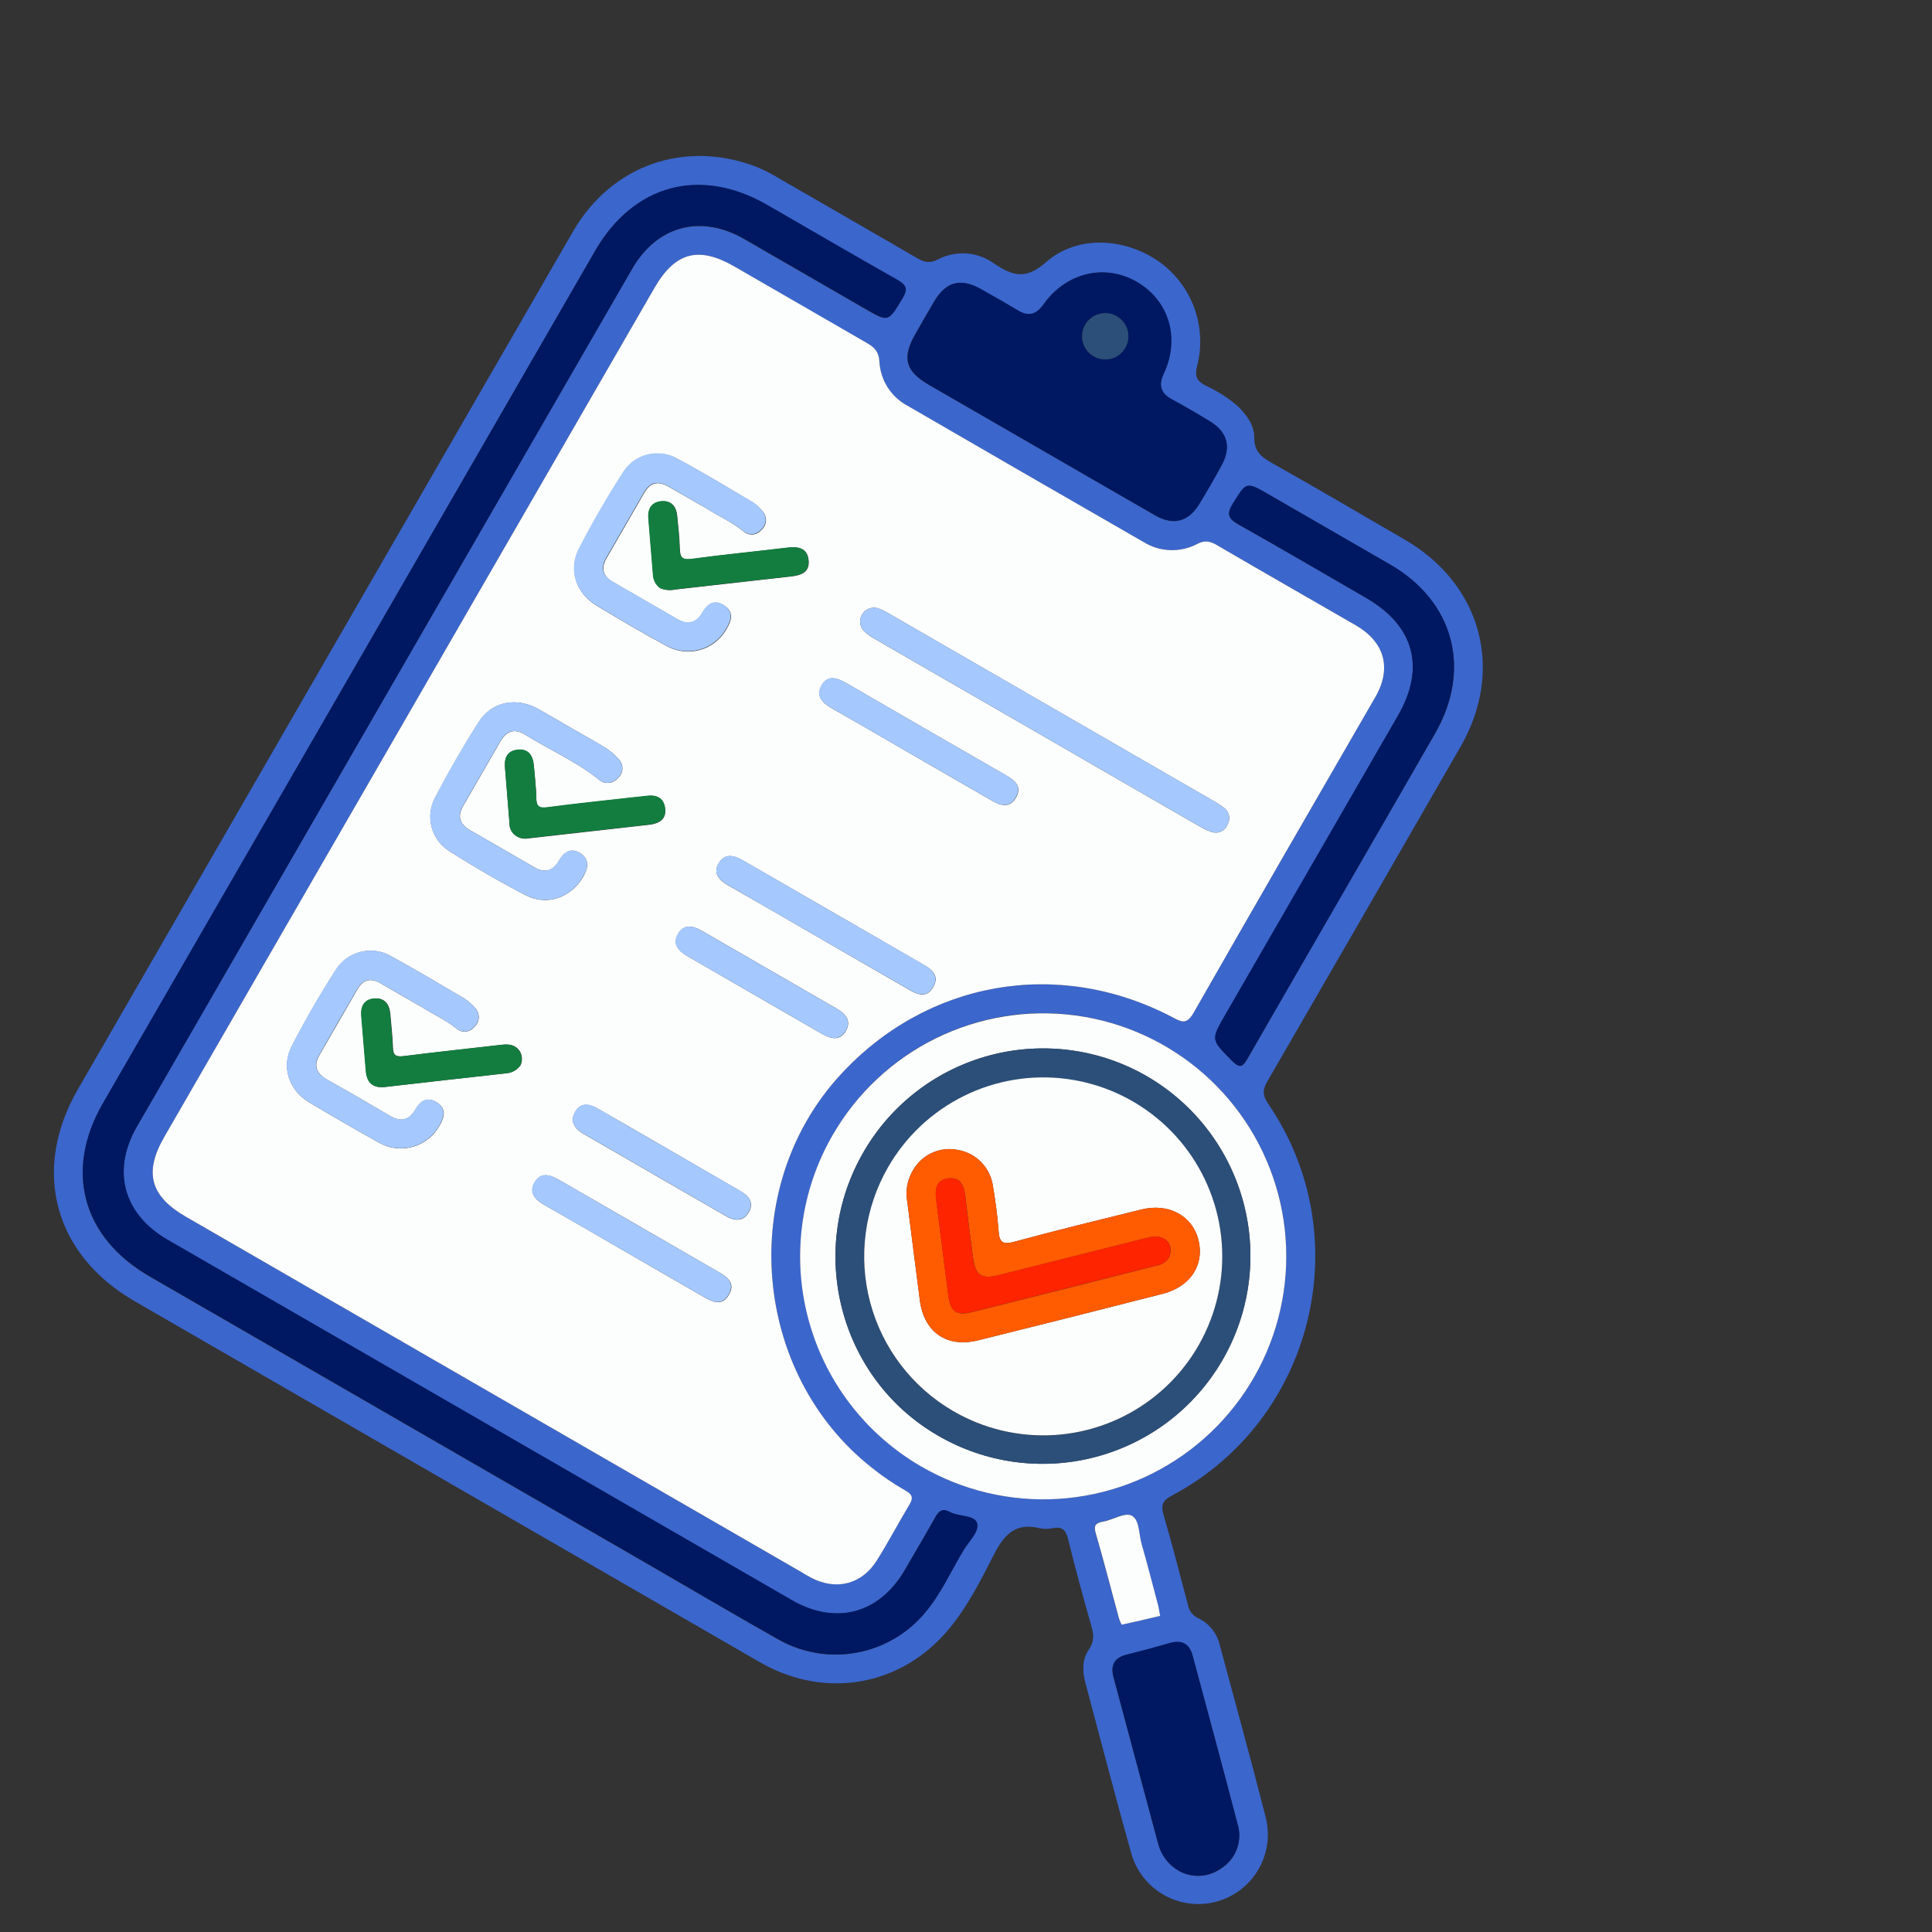 <svg width="566" height="566" viewBox="0 0 566 566" fill="none" xmlns="http://www.w3.org/2000/svg">
<rect x="0" y="0" width="566" height="566" fill="#333333" stroke="none"/>
<g clip-path="url(#clip0_1_1540)">
<path d="M95.007 194.023C119.29 151.963 143.573 109.903 167.856 67.844C179.112 48.349 200.628 40.839 221.635 48.887C223.971 49.864 226.226 51.023 228.381 52.352C241.794 60.097 255.236 67.792 268.611 75.579C270.694 76.782 272.282 77.281 274.709 76.036C277.287 74.674 280.193 74.058 283.102 74.257C286.011 74.455 288.806 75.461 291.175 77.161C296.537 80.765 300.406 82.125 306.418 76.836C315.514 68.804 329.395 69.597 339.455 76.578C344.201 79.931 347.819 84.642 349.834 90.092C351.849 95.541 352.166 101.473 350.742 107.107C349.925 110.193 350.539 111.591 353.227 112.986C356.565 114.497 359.672 116.475 362.453 118.861C365.22 121.475 367.494 124.626 367.452 128.265C367.433 132.451 369.738 133.991 372.79 135.727C385.777 143.081 398.679 150.583 411.564 158.113C434.022 171.144 440.834 196.26 427.892 218.744C409.073 251.444 390.211 284.115 371.304 316.756C369.842 319.289 369.839 320.942 371.562 323.423C398.123 362.287 384.877 416.116 343.331 438.133C340.5 439.627 340.063 441.017 340.906 443.915C343.431 452.569 345.679 461.297 347.986 470.034C348.122 470.921 348.48 471.759 349.026 472.47C349.572 473.182 350.289 473.745 351.11 474.105C352.701 474.877 354.095 476.002 355.184 477.394C356.273 478.787 357.03 480.41 357.395 482.14C361.884 498.862 366.511 515.548 370.784 532.328C372.129 537.54 371.357 543.072 368.639 547.717C365.92 552.363 361.475 555.745 356.273 557.126C351.07 558.507 345.533 557.775 340.868 555.089C336.204 552.403 332.791 547.982 331.374 542.789C326.728 526.25 322.415 509.629 317.984 493.031C317.089 489.66 316.977 486.219 318.995 483.265C320.53 481.035 320.483 479.04 319.79 476.606C317.369 468.065 315.02 459.512 312.917 450.894C312.244 448.133 311.093 447.168 308.365 447.693C307.122 447.969 305.833 447.976 304.586 447.714C297.582 445.938 294.199 449.539 291.209 455.373C287.367 462.84 283.553 470.507 278.169 477.032C264.3 493.896 242.147 497.948 223.076 487.224L39.473 381.221C15.785 367.545 9.159 342.784 22.83 319.104C46.873 277.401 70.931 235.707 95.007 194.023ZM120.133 208.347L48.141 333.04C42.102 343.501 43.982 350.427 54.502 356.5L234.791 460.59C235.768 461.155 236.746 461.719 237.724 462.283C245.057 465.996 252.477 464.14 256.839 457.195C260.205 451.838 263.172 446.225 266.417 440.785C267.489 438.928 267.39 437.88 265.418 436.781C261.866 434.77 258.484 432.473 255.305 429.912C220.327 402.261 215.907 348.1 245.971 315.127C271.342 287.304 309.902 280.484 343.332 297.947C345.842 299.266 347.531 300.45 349.594 296.831C367.231 265.899 385.132 235.119 402.892 204.245C407.797 195.749 405.632 188.098 397.098 183.146C383.567 175.334 370.037 167.522 356.506 159.71C354.551 158.581 353.012 158.175 350.732 159.348C348.285 160.64 345.542 161.268 342.777 161.167C340.012 161.067 337.322 160.243 334.976 158.777C311.903 145.516 288.863 132.214 265.856 118.87C263.474 117.603 261.462 115.739 260.017 113.46C258.572 111.182 257.744 108.568 257.613 105.873C257.456 103.006 256.152 101.744 253.927 100.472C240.957 93.088 228.087 85.554 215.163 78.092C204.643 72.018 197.771 73.852 191.692 84.381L120.133 208.347ZM102.149 198.563L30.14 323.286C18.766 342.986 24.054 362.568 43.871 374.01L189.082 457.847C202.124 465.377 215.108 473.03 228.188 480.425C235.135 484.304 243.22 485.627 251.041 484.166C258.862 482.704 265.924 478.549 271.002 472.424C275.654 466.871 278.56 460.258 282.244 454.147C283.768 451.507 286.999 448.666 286.134 446.146C285.34 443.863 280.828 444.386 278.235 443.007C276.046 441.808 274.993 442.661 273.928 444.574C271.073 449.744 268.018 454.811 265.06 459.934C257.554 472.821 244.805 476.253 231.875 468.801L49.025 363.232C36.081 355.759 32.624 342.983 40.064 330.097C88.423 246.336 136.779 162.582 185.131 78.834C192.469 66.124 205.301 62.752 217.988 70.038C229.817 76.868 241.647 83.697 253.467 90.522C260.31 94.473 260.183 94.399 264.358 87.463C265.972 84.667 265.529 83.537 262.823 82.014C250.041 74.804 237.463 67.372 224.759 60.116C205.206 48.827 185.589 54.018 174.311 73.552C150.265 115.201 126.211 156.871 102.149 198.563ZM243.981 332.437C236.941 344.622 233.67 358.62 234.58 372.663C235.49 386.706 240.541 400.164 249.096 411.338C257.65 422.512 269.324 430.9 282.642 435.443C295.961 439.987 310.327 440.482 323.927 436.865C337.527 433.249 349.75 425.683 359.053 415.124C368.356 404.565 374.322 391.486 376.196 377.539C378.071 363.591 375.77 349.402 369.586 336.761C363.401 324.121 353.608 313.597 341.446 306.518C333.353 301.787 324.405 298.704 315.115 297.447C305.826 296.189 296.379 296.782 287.32 299.191C278.26 301.6 269.767 305.779 262.329 311.484C254.891 317.19 248.656 324.311 243.981 332.437ZM304.345 131.341C315.686 137.889 327.016 144.43 338.357 150.978C343.695 154.06 348.083 152.917 351.285 147.688C353.562 143.97 355.736 140.181 357.833 136.346C360.754 130.993 359.557 126.587 354.38 123.429C350.769 121.24 347.12 119.094 343.411 117.096C340.044 115.296 339.234 113.042 340.884 109.484C345.687 99.222 342.389 88.114 333.121 82.672C323.854 77.23 312.325 79.791 305.671 89.193C303.587 92.148 301.342 92.899 298.141 90.947C294.653 88.816 291.063 86.86 287.534 84.823C281.429 81.376 277.188 82.421 273.67 88.289C271.787 91.439 270.007 94.635 268.178 97.802C264.125 104.822 265.174 108.739 272.1 112.751L304.345 131.341ZM393.799 261.019C402.661 245.669 411.521 230.323 420.379 214.98C431.257 196.14 425.965 176.269 407.276 165.427C395.459 158.605 383.643 151.782 371.826 144.96C365.051 141.048 365.227 141.15 361.15 147.647C359.246 150.719 359.915 152.044 362.87 153.698C375.387 160.716 387.762 167.978 400.173 175.156C414.348 183.341 417.688 195.619 409.554 209.708C392.676 238.94 375.799 268.173 358.921 297.406C354.694 304.729 354.838 304.59 360.863 310.728C363.28 313.179 364.089 312.59 365.57 310.004C374.929 293.612 384.395 277.307 393.816 260.99L393.799 261.019ZM345.44 548.16C347.371 549.204 349.557 549.681 351.746 549.535C353.936 549.39 356.04 548.629 357.815 547.339C359.916 545.989 361.514 543.986 362.364 541.637C363.213 539.289 363.266 536.727 362.515 534.345C358.234 517.873 353.773 501.441 349.352 485.031C348.392 481.478 346.11 480.395 342.611 481.399C338.434 482.612 334.22 483.747 329.969 484.804C326.333 485.728 325.286 487.992 326.226 491.468C330.563 507.633 334.898 523.801 339.231 539.973C339.657 541.686 340.43 543.293 341.501 544.696C342.571 546.099 343.918 547.267 345.458 548.131L345.44 548.16ZM339.853 473.42C339.617 472.202 339.512 471.255 339.264 470.33C337.681 464.357 336.143 458.373 334.452 452.429C333.622 449.487 333.897 445.239 331.504 443.988C329.552 442.966 326.011 445.171 323.13 445.736C321.134 446.122 320.251 446.681 320.921 448.997C323.285 457.232 325.416 465.528 327.679 473.756C327.89 474.543 328.457 475.953 328.631 475.923C332.366 475.211 336.026 474.313 339.87 473.391L339.853 473.42Z" fill="#3B66CC"/>
<path d="M120.134 208.346L191.708 84.376C197.787 73.847 204.659 72.014 215.179 78.087C228.103 85.549 241.018 93.005 253.943 100.467C256.162 101.749 257.473 103.001 257.629 105.868C257.76 108.562 258.589 111.177 260.034 113.455C261.479 115.734 263.49 117.598 265.872 118.865C288.886 132.213 311.926 145.515 334.992 158.772C337.338 160.238 340.029 161.062 342.794 161.162C345.558 161.262 348.301 160.635 350.748 159.343C353.028 158.17 354.563 158.56 356.522 159.704C370.019 167.575 383.584 175.328 397.114 183.14C405.659 188.074 407.804 195.739 402.908 204.24C385.099 235.086 367.247 265.894 349.61 296.826C347.527 300.433 345.858 299.261 343.348 297.942C309.918 280.479 271.358 287.299 245.987 315.122C215.903 348.084 220.324 402.245 255.322 429.907C258.5 432.468 261.882 434.765 265.434 436.775C267.39 437.904 267.535 438.94 266.433 440.78C263.178 446.214 260.221 451.833 256.855 457.189C252.493 464.135 245.056 466.02 237.74 462.279C236.734 461.763 235.784 461.15 234.807 460.585L54.508 356.49C43.988 350.416 42.108 343.49 48.148 333.029L120.134 208.346ZM303.735 214.559C319.573 223.703 335.407 232.846 351.239 241.986C352.432 242.723 353.709 243.316 355.042 243.752C355.929 244.037 356.891 243.976 357.734 243.579C358.577 243.183 359.239 242.482 359.586 241.617C360.071 240.822 360.241 239.873 360.062 238.959C359.883 238.045 359.367 237.231 358.618 236.678C357.617 235.905 356.556 235.214 355.444 234.611C323.899 216.398 292.35 198.183 260.798 179.967C259.719 179.306 258.585 178.739 257.41 178.272C256.543 177.959 255.596 177.951 254.725 178.249C253.853 178.547 253.109 179.132 252.615 179.909C252.121 180.687 251.906 181.609 252.006 182.524C252.106 183.44 252.515 184.294 253.165 184.946C254.203 185.885 255.352 186.692 256.586 187.352C272.271 196.416 287.987 205.485 303.735 214.559ZM167.535 213.396C164.25 211.499 160.993 209.554 157.67 207.701C151.223 204.147 144.117 205.481 140.231 211.58C135.707 218.693 131.489 226.022 127.587 233.48C126.076 236.167 125.672 239.337 126.461 242.317C127.251 245.297 129.17 247.852 131.813 249.439C139.038 254.04 146.482 258.351 154.074 262.291C160.286 265.486 167.283 262.917 170.803 256.932C172.316 254.312 172.787 251.69 169.93 249.91C167.232 248.261 165.18 249.67 163.717 252.228C162.023 255.161 159.624 255.862 156.613 254.123C150.284 250.469 143.956 246.815 137.627 243.162C134.616 241.423 133.95 239.122 135.688 236.111L146.656 217.115C148.349 214.182 150.753 213.315 153.718 215.156C160.85 219.6 168.644 222.966 175.276 228.255C175.658 228.627 176.112 228.917 176.609 229.108C177.107 229.298 177.639 229.385 178.171 229.363C178.704 229.341 179.226 229.21 179.707 228.979C180.187 228.748 180.615 228.422 180.965 228.02C181.374 227.675 181.707 227.249 181.942 226.768C182.176 226.288 182.308 225.763 182.329 225.228C182.349 224.694 182.257 224.161 182.059 223.664C181.861 223.167 181.562 222.717 181.18 222.342C179.966 220.986 178.561 219.815 177.008 218.865C173.837 216.93 170.624 215.179 167.457 213.351L167.535 213.396ZM207.513 149.255C210.459 151.151 214.335 152.881 217.654 155.554C218.015 155.905 218.444 156.179 218.914 156.358C219.385 156.536 219.888 156.616 220.391 156.592C220.894 156.568 221.386 156.441 221.838 156.219C222.289 155.996 222.69 155.683 223.016 155.299C223.426 154.958 223.759 154.536 223.996 154.058C224.233 153.581 224.368 153.06 224.392 152.528C224.416 151.995 224.328 151.464 224.135 150.967C223.942 150.471 223.647 150.02 223.269 149.644C222.484 148.656 221.538 147.806 220.471 147.13C213.204 142.829 205.954 138.409 198.543 134.469C195.872 132.926 192.704 132.486 189.713 133.242C186.723 133.999 184.146 135.892 182.53 138.52C177.884 145.732 173.567 153.186 169.66 160.812C166.496 166.924 168.723 173.723 174.617 177.309C181.478 181.479 188.407 185.531 195.461 189.343C198.413 190.932 201.868 191.31 205.094 190.396C208.32 189.483 211.064 187.349 212.744 184.447C214.284 181.96 215.146 179.316 212.205 177.41C209.265 175.504 207.25 176.961 205.681 179.679C203.988 182.612 201.462 183.148 198.505 181.428C192.17 177.771 185.796 174.09 179.49 170.45C176.674 168.824 176.016 166.488 177.622 163.661C181.353 157.199 185.078 150.746 188.809 144.284C190.582 141.214 192.989 140.883 195.934 142.622C199.473 144.665 203.152 146.737 207.434 149.21L207.513 149.255ZM123.73 295.115C126.409 296.91 130.314 298.591 133.654 301.249C134.018 301.592 134.449 301.855 134.921 302.022C135.392 302.189 135.892 302.256 136.391 302.219C136.889 302.181 137.375 302.041 137.816 301.806C138.257 301.571 138.644 301.247 138.953 300.854C139.354 300.5 139.676 300.068 139.901 299.583C140.125 299.098 140.247 298.572 140.257 298.038C140.268 297.503 140.168 296.973 139.963 296.479C139.758 295.986 139.453 295.54 139.067 295.171C138.156 294.111 137.088 293.196 135.902 292.457C128.873 288.308 121.85 284.149 114.697 280.215C111.987 278.604 108.754 278.123 105.694 278.875C102.633 279.627 99.991 281.552 98.336 284.235C93.715 291.448 89.399 298.902 85.472 306.516C82.333 312.63 84.682 319.422 90.576 322.941C97.363 326.99 104.2 330.951 111.047 334.761C112.551 335.614 114.21 336.158 115.926 336.36C117.643 336.562 119.383 336.418 121.043 335.937C122.704 335.456 124.251 334.647 125.594 333.559C126.937 332.47 128.048 331.124 128.862 329.599C130.273 327.155 130.753 324.72 127.97 322.97C125.187 321.22 123.233 322.438 121.727 325.023C119.927 328.142 117.489 328.82 114.289 326.934C108.105 323.285 101.891 319.697 95.645 316.17C92.634 314.432 91.829 312.168 93.558 309.151C97.287 302.692 101.016 296.232 104.746 289.773C106.371 286.957 108.647 286.381 111.514 288.075C115.212 290.25 119.018 292.395 123.652 295.07L123.73 295.115ZM239.907 274.695C248.804 279.831 257.691 284.962 266.587 290.099C269.198 291.606 271.714 292.237 273.445 289.104C275.176 285.971 273.251 284.156 270.645 282.664C252.982 272.467 235.313 262.265 217.637 252.06C215.026 250.553 212.348 249.932 210.622 252.807C208.714 255.955 210.774 257.94 213.533 259.506C222.303 264.479 231.05 269.581 239.829 274.65L239.907 274.695ZM266.89 220.871C274.711 225.386 282.532 229.902 290.285 234.378C292.915 235.896 295.608 237.034 297.586 233.744C299.563 230.454 297.345 228.651 294.667 227.105C279.171 218.211 263.698 209.277 248.248 200.305C245.442 198.685 242.557 197.45 240.639 200.931C238.885 204.103 241.16 206.055 243.86 207.588C251.485 211.925 259.137 216.395 266.811 220.825L266.89 220.871ZM182.976 366.551C190.798 371.067 198.619 375.582 206.372 380.058C209.06 381.611 211.708 382.579 213.594 379.223C215.372 376.143 213.393 374.309 210.783 372.802C195.075 363.733 179.358 354.659 163.631 345.579C161.001 344.061 158.347 343.441 156.671 346.345C154.853 349.493 156.802 351.492 159.575 353.054C167.333 357.454 175.106 362.007 182.898 366.506L182.976 366.551ZM193.432 172.333C194.835 172.903 196.377 173.034 197.856 172.71C209.161 171.416 220.456 170.141 231.739 168.886C234.677 168.562 237.249 167.675 236.907 164.179C236.54 160.435 233.764 160.096 230.641 160.47C221.297 161.594 211.943 162.489 202.672 163.758C199.928 164.13 199.245 163.305 199.173 160.787C199.088 157.57 198.73 154.352 198.407 151.141C198.138 148.379 196.703 146.573 193.757 146.867C190.811 147.16 189.815 149.179 190.003 151.947C190.444 157.416 190.89 162.866 191.343 168.298C191.358 169.075 191.549 169.839 191.901 170.531C192.252 171.224 192.756 171.829 193.374 172.3L193.432 172.333ZM152.381 312.322C152.747 311.651 152.931 310.896 152.915 310.132C152.898 309.368 152.682 308.621 152.288 307.966C151.032 306.055 149.149 305.841 147.081 306.081C137.46 307.188 127.84 308.204 118.239 309.413C116.063 309.682 115.207 309.201 115.13 306.941C115.014 303.575 114.638 300.23 114.334 296.873C114.064 294.111 112.605 292.303 109.735 292.51C106.865 292.718 105.683 294.72 105.904 297.52C106.338 302.985 106.788 308.438 107.254 313.878C107.542 317.329 109.392 318.866 112.897 318.44C124.74 317.073 136.588 315.735 148.441 314.427C149.201 314.357 149.937 314.131 150.605 313.763C151.273 313.395 151.857 312.893 152.322 312.288L152.381 312.322ZM151.473 245.054C152.448 245.643 153.608 245.847 154.726 245.629C156.543 245.44 158.352 245.22 160.164 245.015C170.227 243.872 180.27 242.74 190.295 241.618C193.108 241.261 195.291 240.032 194.857 236.809C194.423 233.587 192.153 232.823 189.255 233.236C188.138 233.387 187.021 233.471 185.906 233.596C177.396 234.563 168.877 235.432 160.384 236.551C158.004 236.859 157.166 236.322 157.12 233.897C157.065 230.672 156.682 227.453 156.394 224.249C156.134 221.335 154.803 219.328 151.594 219.692C148.651 220.026 147.714 222.079 147.952 224.85C148.405 230.326 148.846 235.795 149.273 241.256C149.26 242.017 149.452 242.769 149.829 243.431C150.205 244.093 150.753 244.642 151.414 245.021L151.473 245.054ZM220.783 291.315C227.49 295.187 234.196 299.059 240.903 302.931C243.523 304.444 246.196 304.918 247.846 301.947C249.496 298.976 247.649 296.958 245.068 295.468C231.903 287.867 218.737 280.266 205.571 272.664C202.961 271.157 200.273 270.688 198.607 273.663C196.942 276.638 198.844 278.649 201.402 280.112C207.805 283.809 214.262 287.55 220.724 291.281L220.783 291.315ZM196.375 337.044C189.326 332.975 182.268 328.899 175.219 324.83C172.697 323.373 170.229 322.952 168.593 325.605C166.821 328.493 168.339 330.673 170.998 332.208L212.587 356.22C215.237 357.75 217.884 357.974 219.47 354.979C220.941 352.205 219.306 350.296 216.792 348.87C209.913 344.912 203.131 340.945 196.317 337.01L196.375 337.044Z" fill="#FCFDFD"/>
<path d="M102.149 198.562C126.233 156.848 150.305 115.153 174.367 73.478C185.656 53.925 205.217 48.741 224.814 60.043C237.524 67.381 250.125 74.747 262.879 81.941C265.567 83.493 266.076 84.621 264.413 87.389C260.235 94.311 260.366 94.399 253.522 90.448C241.703 83.624 229.873 76.794 218.043 69.964C205.334 62.626 192.508 66.08 185.187 78.76C136.835 162.508 88.479 246.263 40.119 330.024C32.68 342.91 36.142 355.676 49.08 363.159L231.96 468.745C244.884 476.207 257.639 472.764 265.145 459.877C268.102 454.754 271.129 449.671 274.012 444.518C275.107 442.621 276.13 441.752 278.319 442.951C280.901 444.35 285.425 443.807 286.218 446.09C287.084 448.61 283.902 451.479 282.329 454.09C278.627 460.231 275.722 466.844 271.086 472.367C266.009 478.493 258.947 482.648 251.126 484.109C243.305 485.571 235.22 484.247 228.273 480.369C215.135 473.005 202.179 465.303 189.167 457.791L43.888 373.914C24.1 362.489 18.783 342.89 30.157 323.19L102.149 198.562Z" fill="#001861"/>
<path d="M243.982 332.436C251.032 320.234 261.544 310.399 274.187 304.175C286.83 297.952 301.035 295.62 315.004 297.474C328.973 299.329 342.077 305.287 352.658 314.595C363.238 323.902 370.819 336.139 374.44 349.758C378.061 363.376 377.56 377.763 372.999 391.097C368.439 404.43 360.025 416.111 348.822 424.66C337.619 433.208 324.131 438.24 310.067 439.118C296.003 439.996 281.995 436.681 269.816 429.593C253.513 420.129 241.634 404.58 236.79 386.362C231.946 368.144 234.533 348.748 243.982 332.436ZM336.341 315.497C329.443 311.449 321.814 308.803 313.891 307.711C305.968 306.618 297.907 307.101 290.171 309.131C282.435 311.161 275.176 314.698 268.81 319.54C262.444 324.382 257.096 330.434 253.074 337.347C236.195 366.357 245.836 403.665 274.539 420.419C288.452 428.614 305.051 430.947 320.684 426.903C336.317 422.86 349.704 412.771 357.899 398.858C366.095 384.944 368.428 368.345 364.385 352.712C360.342 337.079 350.254 323.692 336.341 315.497Z" fill="#FCFDFD"/>
<path d="M304.362 131.311L272.168 112.724C265.237 108.722 264.222 104.812 268.246 97.775C270.074 94.608 271.854 91.412 273.738 88.262C277.266 82.4 281.497 81.348 287.602 84.795C291.131 86.833 294.715 88.798 298.209 90.919C301.371 92.849 303.616 92.099 305.739 89.166C312.393 79.764 323.79 77.114 333.189 82.645C342.588 88.176 345.779 99.221 340.952 109.457C339.292 113.009 340.112 115.269 343.479 117.069C347.193 119.057 350.842 121.203 354.448 123.402C359.644 126.571 360.81 130.986 357.901 136.319C355.804 140.154 353.629 143.943 351.353 147.66C348.151 152.89 343.774 154.013 338.425 150.951C327.017 144.43 315.703 137.859 304.362 131.311ZM329.637 101.894C330.535 100.338 330.778 98.489 330.313 96.754C329.848 95.019 328.713 93.54 327.157 92.641C325.602 91.743 323.753 91.5 322.018 91.965C320.282 92.43 318.803 93.565 317.905 95.121C317.006 96.676 316.763 98.525 317.228 100.261C317.693 101.996 318.828 103.475 320.384 104.373C321.94 105.272 323.788 105.515 325.524 105.05C327.259 104.585 328.738 103.45 329.637 101.894Z" fill="#001861"/>
<path d="M393.816 260.989C384.395 277.307 374.969 293.634 365.548 309.951C364.063 312.523 363.258 313.127 360.841 310.676C354.794 304.577 354.672 304.676 358.9 297.353C375.777 268.12 392.655 238.888 409.532 209.655C417.666 195.567 414.327 183.289 400.151 175.104C387.735 167.936 375.365 160.664 362.849 153.646C359.916 151.953 359.224 150.667 361.128 147.595C365.166 141.075 364.961 140.957 371.805 144.908C383.621 151.73 395.438 158.552 407.254 165.375C425.996 176.195 431.235 196.088 420.358 214.928C411.545 230.297 402.698 245.651 393.816 260.989Z" fill="#001861"/>
<path d="M345.459 548.13C343.919 547.257 342.575 546.077 341.51 544.664C340.445 543.251 339.681 541.634 339.266 539.914C334.912 523.748 330.577 507.579 326.261 491.409C325.321 487.933 326.368 485.669 330.004 484.745C334.221 483.703 338.434 482.568 342.645 481.341C346.145 480.337 348.427 481.419 349.387 484.972C353.791 501.411 358.252 517.843 362.55 534.286C363.301 536.668 363.248 539.23 362.398 541.578C361.549 543.927 359.951 545.93 357.85 547.281C356.076 548.578 353.97 549.347 351.777 549.497C349.584 549.647 347.393 549.173 345.459 548.13Z" fill="#001861"/>
<path d="M339.87 473.391C336.026 474.313 332.317 475.183 328.675 475.96C328.501 475.99 327.933 474.581 327.722 473.794C325.482 465.527 323.35 457.231 320.965 449.036C320.306 446.7 321.178 446.161 323.173 445.775C326.094 445.232 329.613 442.975 331.547 444.026C333.892 445.25 333.607 449.491 334.495 452.468C336.187 458.411 337.724 464.395 339.308 470.367C339.53 471.225 339.634 472.173 339.87 473.391Z" fill="#FCFDFD"/>
<path d="M303.735 214.559C288.027 205.491 272.313 196.418 256.592 187.342C255.358 186.683 254.209 185.875 253.171 184.937C252.521 184.285 252.112 183.43 252.012 182.515C251.912 181.599 252.127 180.677 252.621 179.9C253.115 179.123 253.859 178.537 254.731 178.239C255.602 177.942 256.549 177.95 257.415 178.262C258.591 178.73 259.725 179.297 260.803 179.957C292.356 198.174 323.904 216.389 355.45 234.602C356.562 235.204 357.623 235.895 358.623 236.669C359.373 237.222 359.888 238.036 360.067 238.95C360.247 239.864 360.077 240.812 359.591 241.607C359.245 242.472 358.583 243.173 357.74 243.57C356.897 243.966 355.935 244.027 355.048 243.742C353.715 243.306 352.438 242.713 351.244 241.976C335.376 232.841 319.539 223.701 303.735 214.559Z" fill="#A5C9FE"/>
<path d="M167.457 213.351C170.624 215.18 173.837 216.93 176.96 218.837C178.512 219.787 179.917 220.958 181.131 222.314C181.513 222.689 181.812 223.139 182.01 223.636C182.208 224.133 182.3 224.666 182.28 225.2C182.26 225.735 182.128 226.259 181.893 226.74C181.658 227.221 181.326 227.647 180.916 227.992C180.567 228.394 180.138 228.72 179.658 228.951C179.178 229.182 178.655 229.313 178.123 229.335C177.59 229.357 177.059 229.27 176.561 229.079C176.063 228.889 175.609 228.599 175.227 228.227C168.596 222.938 160.801 219.572 153.669 215.128C150.704 213.286 148.318 214.124 146.607 217.087L135.64 236.083C133.901 239.094 134.562 241.405 137.578 243.133C143.9 246.784 150.229 250.437 156.565 254.095C159.576 255.834 161.977 255.173 163.668 252.2C165.141 249.648 167.183 248.233 169.881 249.882C172.78 251.634 172.309 254.256 170.754 256.904C167.283 262.917 160.237 265.458 154.026 262.263C146.427 258.332 138.983 254.021 131.764 249.41C129.122 247.824 127.202 245.269 126.413 242.289C125.624 239.309 126.027 236.139 127.538 233.452C131.411 225.977 135.629 218.648 140.182 211.552C144.069 205.453 151.174 204.119 157.622 207.673C160.915 209.509 164.172 211.454 167.457 213.351Z" fill="#A5C9FE"/>
<path d="M207.434 149.21C203.152 146.738 199.495 144.627 195.839 142.516C192.906 140.823 190.487 141.107 188.714 144.177C184.983 150.64 181.258 157.092 177.527 163.555C175.901 166.37 176.585 168.708 179.395 170.343C185.73 174.001 192.104 177.681 198.41 181.322C201.343 183.015 203.866 182.529 205.586 179.573C207.155 176.855 209.216 175.385 212.11 177.303C215.004 179.222 214.189 181.854 212.648 184.341C210.968 187.242 208.224 189.376 204.999 190.29C201.773 191.204 198.318 190.826 195.365 189.237C188.3 185.444 181.372 181.392 174.522 177.203C168.618 173.611 166.401 166.817 169.565 160.705C173.491 153.091 177.808 145.637 182.434 138.414C184.05 135.786 186.627 133.892 189.618 133.136C192.609 132.379 195.776 132.819 198.447 134.363C205.886 138.345 213.146 142.771 220.376 147.023C221.443 147.699 222.388 148.549 223.174 149.538C223.551 149.914 223.846 150.364 224.04 150.861C224.233 151.357 224.321 151.889 224.297 152.421C224.273 152.953 224.138 153.475 223.901 153.952C223.664 154.429 223.33 154.852 222.921 155.192C222.595 155.576 222.194 155.89 221.742 156.112C221.291 156.335 220.798 156.462 220.295 156.485C219.792 156.509 219.29 156.43 218.819 156.251C218.348 156.073 217.919 155.799 217.559 155.447C214.237 152.825 210.38 151.107 207.434 149.21Z" fill="#A5C9FE"/>
<path d="M123.652 295.071C119.018 292.395 115.235 290.211 111.461 288.032C108.577 286.367 106.338 286.926 104.693 289.73C100.928 296.16 97.199 302.619 93.505 309.108C91.767 312.119 92.57 314.408 95.593 316.127C101.837 319.671 108.051 323.259 114.236 326.89C117.453 328.747 119.874 328.099 121.674 324.98C123.17 322.389 125.164 321.194 127.918 322.927C130.671 324.66 130.201 327.1 128.809 329.556C127.995 331.081 126.884 332.427 125.541 333.515C124.198 334.604 122.651 335.413 120.991 335.894C119.33 336.375 117.59 336.519 115.874 336.317C114.157 336.115 112.498 335.571 110.995 334.718C104.084 330.884 97.246 326.923 90.523 322.898C84.629 319.378 82.281 312.586 85.419 306.473C89.336 298.853 93.653 291.399 98.283 284.191C99.938 281.509 102.58 279.584 105.641 278.832C108.701 278.08 111.935 278.561 114.644 280.171C121.791 284.115 128.814 288.274 135.849 292.414C137.036 293.153 138.103 294.068 139.014 295.128C139.4 295.497 139.705 295.943 139.91 296.436C140.115 296.93 140.215 297.46 140.205 297.994C140.194 298.528 140.073 299.054 139.848 299.539C139.624 300.024 139.301 300.457 138.9 300.811C138.591 301.204 138.204 301.528 137.763 301.763C137.322 301.998 136.836 302.139 136.338 302.176C135.839 302.213 135.339 302.146 134.868 301.979C134.397 301.812 133.965 301.549 133.602 301.206C130.236 298.546 126.331 296.865 123.652 295.071Z" fill="#A5C9FE"/>
<path d="M239.829 274.649C231.03 269.569 222.231 264.489 213.51 259.454C210.763 257.868 208.691 255.903 210.6 252.755C212.352 249.856 215.004 250.5 217.614 252.008C235.261 262.248 252.931 272.45 270.623 282.612C273.184 284.091 275.097 285.925 273.422 289.052C271.748 292.178 269.17 291.563 266.565 290.046C257.624 284.897 248.726 279.786 239.829 274.649Z" fill="#A5C9FE"/>
<path d="M266.812 220.826C259.137 216.395 251.463 211.964 243.788 207.533C241.099 205.981 238.813 204.048 240.566 200.876C242.485 197.395 245.375 198.621 248.175 200.251C263.615 209.226 279.088 218.159 294.594 227.051C297.273 228.597 299.514 230.36 297.513 233.689C295.513 237.019 292.837 235.852 290.212 234.324C282.411 229.819 274.613 225.33 266.812 220.826Z" fill="#A5C9FE"/>
<path d="M182.898 366.506C175.077 361.99 167.305 357.503 159.503 352.999C156.746 351.407 154.732 349.41 156.598 346.29C158.34 343.385 160.973 344.018 163.558 345.524C179.256 354.639 194.973 363.714 210.71 372.747C213.281 374.232 215.231 376.048 213.521 379.167C211.596 382.501 208.982 381.566 206.299 380.004C198.519 375.485 190.7 371.01 182.898 366.506Z" fill="#A5C9FE"/>
<path d="M193.373 172.3C192.733 171.832 192.208 171.224 191.841 170.521C191.473 169.818 191.273 169.04 191.255 168.247C190.827 162.786 190.381 157.336 189.915 151.896C189.655 149.139 190.774 147.112 193.669 146.816C196.565 146.519 198.009 148.33 198.319 151.09C198.642 154.301 199 157.519 199.085 160.736C199.146 163.248 199.781 164.045 202.583 163.707C211.894 162.46 221.26 161.546 230.552 160.419C233.675 160.045 236.452 160.384 236.819 164.128C237.16 167.624 234.588 168.511 231.651 168.835C220.354 170.083 209.06 171.357 197.767 172.659C196.3 172.982 194.769 172.857 193.373 172.3Z" fill="#137D3F"/>
<path d="M152.322 312.288C151.844 312.904 151.241 313.412 150.554 313.779C149.866 314.145 149.108 314.362 148.33 314.416C136.474 315.731 124.626 317.068 112.787 318.428C109.304 318.815 107.454 317.278 107.143 313.866C106.696 308.393 106.246 302.941 105.793 297.509C105.572 294.709 106.724 292.715 109.625 292.499C112.526 292.284 113.93 294.073 114.223 296.862C114.527 300.218 114.903 303.564 115.02 306.929C115.096 309.189 115.953 309.671 118.128 309.402C127.73 308.193 137.35 307.177 146.97 306.07C149.038 305.83 150.902 306.032 152.178 307.955C152.576 308.603 152.798 309.343 152.824 310.102C152.849 310.862 152.676 311.615 152.322 312.288Z" fill="#137D3F"/>
<path d="M151.414 245.021C150.734 244.639 150.172 244.076 149.791 243.396C149.409 242.716 149.221 241.944 149.248 241.164C148.808 235.695 148.367 230.227 147.927 224.758C147.677 222.007 148.62 219.944 151.569 219.6C154.777 219.237 156.108 221.244 156.368 224.157C156.657 227.361 157.04 230.581 157.094 233.806C157.141 236.231 157.988 236.772 160.359 236.459C168.833 235.329 177.371 234.471 185.881 233.504C186.996 233.379 188.113 233.295 189.23 233.144C192.088 232.709 194.426 233.537 194.832 236.717C195.238 239.898 193.131 241.198 190.269 241.527C180.22 242.677 170.177 243.809 160.139 244.923C158.304 245.167 156.518 245.348 154.701 245.537C153.579 245.782 152.406 245.598 151.414 245.021Z" fill="#137D3F"/>
<path d="M220.725 291.282C214.262 287.551 207.8 283.82 201.338 280.089C198.766 278.604 196.828 276.611 198.544 273.639C200.26 270.667 202.897 271.134 205.507 272.641C218.68 280.246 231.845 287.847 245.005 295.445C247.605 296.946 249.486 298.971 247.782 301.924C246.077 304.876 243.453 304.43 240.839 302.908C234.129 298.995 227.431 295.154 220.725 291.282Z" fill="#A5C9FE"/>
<path d="M196.317 337.011C203.161 340.962 209.936 344.873 216.75 348.808C219.253 350.253 220.899 352.142 219.428 354.916C217.842 357.911 215.215 357.698 212.546 356.157L170.957 332.146C168.297 330.61 166.779 328.43 168.551 325.542C170.187 322.889 172.672 323.281 175.178 324.766C182.187 328.904 189.268 332.941 196.317 337.011Z" fill="#A5C9FE"/>
<path d="M336.341 315.497C350.254 323.692 360.342 337.079 364.385 352.712C368.428 368.345 366.095 384.944 357.899 398.858C349.704 412.771 336.317 422.86 320.684 426.903C305.051 430.946 288.452 428.614 274.539 420.419C245.836 403.664 236.195 366.357 253.074 337.347C257.096 330.433 262.444 324.382 268.81 319.54C275.175 314.698 282.435 311.161 290.171 309.131C297.907 307.101 305.968 306.618 313.891 307.711C321.814 308.803 329.443 311.449 336.341 315.497ZM260.194 341.926C255.015 350.904 252.614 361.215 253.292 371.557C253.97 381.899 257.697 391.808 264.003 400.032C270.309 408.257 278.911 414.429 288.722 417.768C298.534 421.107 309.114 421.463 319.128 418.793C329.142 416.122 338.141 410.543 344.986 402.762C351.832 394.98 356.219 385.345 357.592 375.072C358.965 364.8 357.264 354.35 352.703 345.044C348.141 335.738 340.924 327.992 331.964 322.785C326 319.32 319.412 317.065 312.575 316.15C305.739 315.234 298.79 315.675 292.124 317.449C285.459 319.223 279.209 322.294 273.732 326.487C268.255 330.679 263.659 335.91 260.206 341.881L260.194 341.926Z" fill="#2B4F79"/>
<path d="M329.666 101.911C328.768 103.467 327.289 104.602 325.553 105.067C323.818 105.532 321.969 105.289 320.414 104.39C318.858 103.492 317.723 102.013 317.258 100.277C316.793 98.542 317.036 96.693 317.935 95.138C318.833 93.582 320.312 92.447 322.047 91.981C323.783 91.516 325.631 91.76 327.187 92.658C328.743 93.556 329.878 95.036 330.343 96.771C330.808 98.506 330.565 100.355 329.666 101.911Z" fill="#2B4F79"/>
<path d="M260.206 341.882C265.391 332.888 273.129 325.636 282.438 321.043C291.748 316.451 302.212 314.725 312.503 316.084C322.794 317.444 332.45 321.827 340.248 328.679C348.046 335.531 353.635 344.544 356.307 354.575C358.978 364.606 358.612 375.205 355.255 385.028C351.898 394.851 345.701 403.457 337.449 409.755C329.197 416.054 319.261 419.761 308.901 420.407C298.54 421.054 288.221 418.611 279.25 413.388C267.251 406.423 258.507 394.981 254.937 381.574C251.366 368.168 253.262 353.892 260.206 341.882ZM267.32 343.108C265.765 345.816 265.227 348.99 265.801 352.06C267.039 361.678 268.216 371.313 269.479 380.933C270.716 390.328 277.373 394.941 286.61 392.648C304.637 388.186 322.643 383.648 340.629 379.032C348.673 376.976 352.846 370.651 351.134 363.432C349.423 356.213 342.444 352.34 334.312 354.346C321.888 357.419 309.442 360.439 297.086 363.8C293.59 364.753 292.772 363.799 292.537 360.548C292.22 356.063 291.593 351.595 290.843 347.159C290.417 344.572 289.187 342.184 287.327 340.335C285.466 338.487 283.071 337.271 280.481 336.862C277.908 336.361 275.241 336.697 272.873 337.821C270.505 338.945 268.559 340.797 267.32 343.108Z" fill="#FCFDFD"/>
<path d="M267.32 343.107C268.559 340.797 270.505 338.944 272.873 337.82C275.242 336.696 277.908 336.36 280.481 336.861C283.071 337.271 285.467 338.486 287.327 340.334C289.187 342.183 290.418 344.571 290.843 347.159C291.593 351.594 292.22 356.062 292.538 360.547C292.772 363.798 293.59 364.753 297.087 363.799C309.452 360.444 321.888 357.418 334.312 354.345C342.444 352.339 349.402 356.161 351.135 363.432C352.868 370.703 348.673 376.975 340.629 379.031C322.631 383.623 304.625 388.161 286.61 392.647C277.373 394.94 270.716 390.328 269.48 380.932C268.216 371.312 267.04 361.677 265.801 352.059C265.227 348.989 265.765 345.815 267.32 343.107ZM342.618 368.226C342.809 367.55 342.922 366.854 342.955 366.152C342.833 363.136 340.122 361.622 336.333 362.563C321.709 366.217 307.121 369.945 292.503 373.589C287.507 374.837 285.785 373.621 285.075 368.506C284.262 362.509 283.504 356.505 282.803 350.495C282.439 347.378 281.406 344.696 277.723 345.228C274.039 345.761 273.909 348.696 274.302 351.74C275.499 360.956 276.614 370.178 277.807 379.379C278.447 384.298 280.163 385.549 284.887 384.365C302.762 379.912 320.642 375.404 338.526 370.843C339.359 370.737 340.157 370.446 340.864 369.993C341.57 369.539 342.166 368.933 342.608 368.22L342.618 368.226Z" fill="#FF5B00"/>
<path d="M342.609 368.221C342.161 368.935 341.56 369.539 340.848 369.99C340.137 370.441 339.334 370.727 338.497 370.827C320.616 375.338 302.736 379.845 284.858 384.349C280.134 385.533 278.389 384.265 277.778 379.363C276.576 370.156 275.47 360.94 274.273 351.724C273.879 348.68 273.975 345.738 277.694 345.212C281.412 344.687 282.41 347.362 282.774 350.479C283.476 356.489 284.233 362.493 285.046 368.49C285.75 373.615 287.478 374.821 292.474 373.573C307.092 369.929 321.68 366.202 336.304 362.547C340.093 361.606 342.804 363.12 342.926 366.136C342.9 366.841 342.794 367.541 342.609 368.221Z" fill="#FF2400"/>
</g>
<defs>
<clipPath id="clip0_1_1540">
<rect width="414" height="414" fill="white" transform="translate(207) rotate(30)"/>
</clipPath>
</defs>
</svg>
